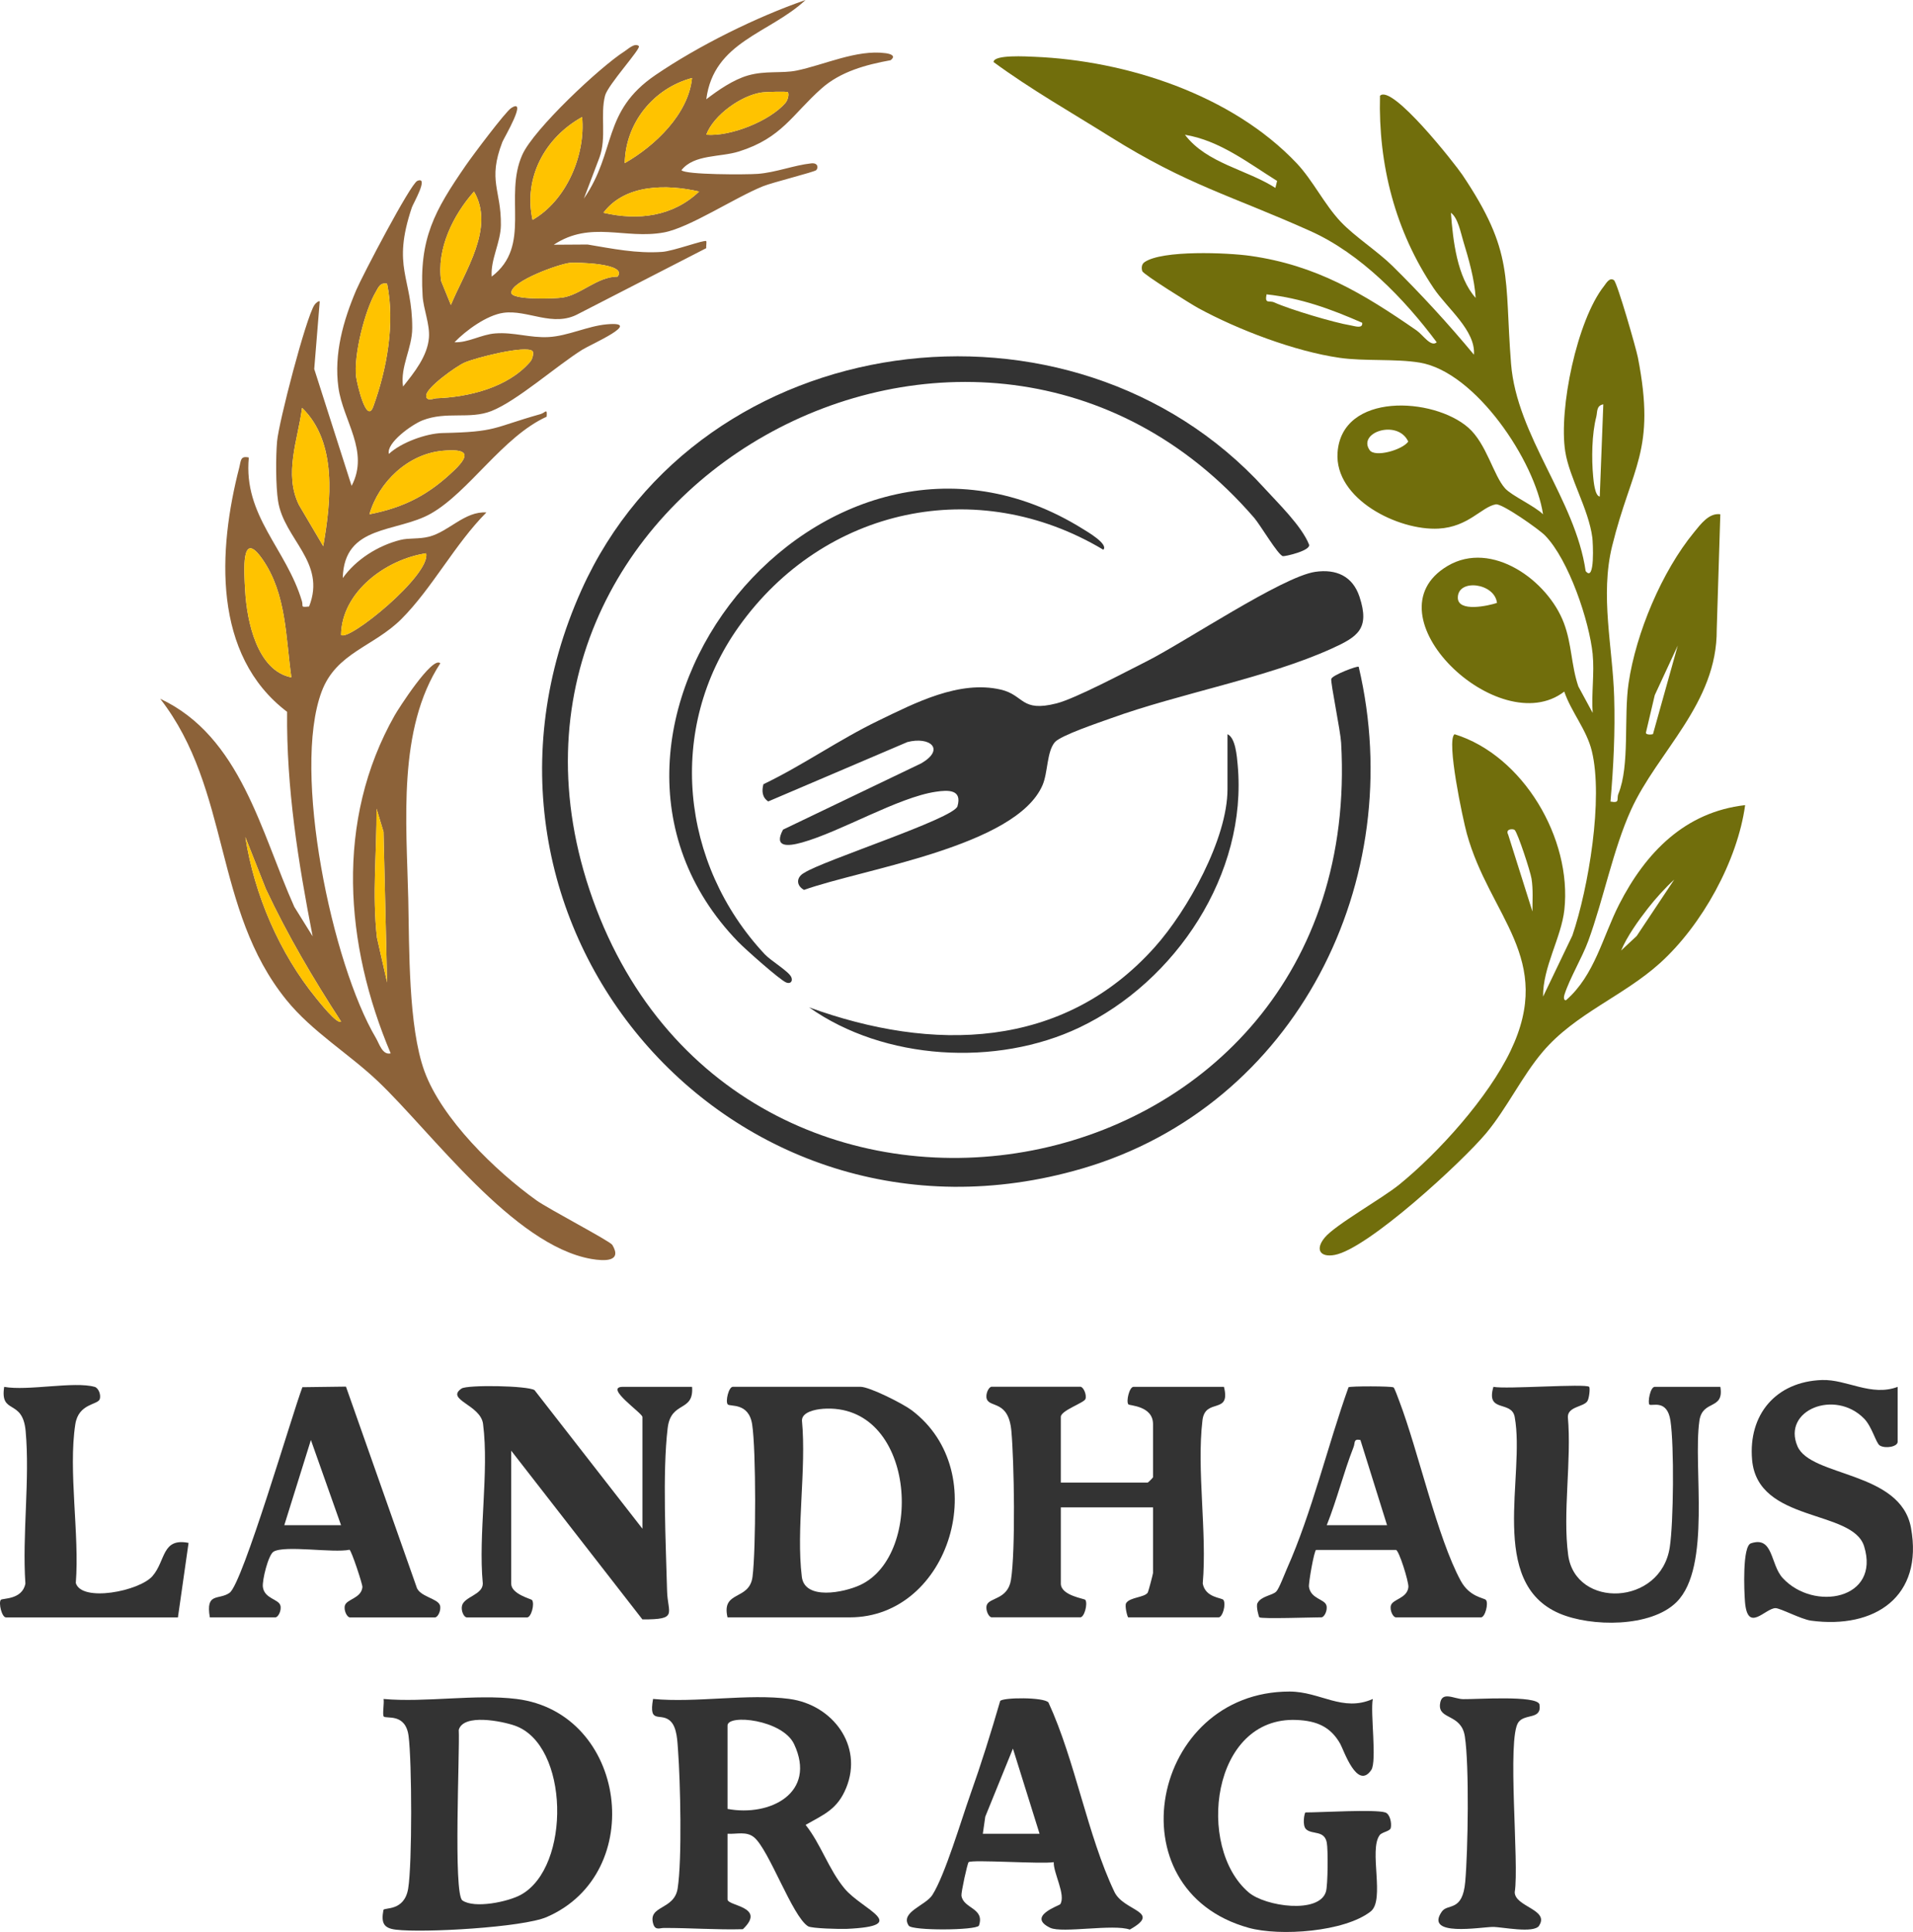 <?xml version="1.0" encoding="UTF-8"?>
<svg id="Layer_2" data-name="Layer 2" xmlns="http://www.w3.org/2000/svg" viewBox="0 0 539.51 544.68">
  <defs>
    <style>
      .cls-1 {
        fill: #716e0c;
      }

      .cls-2 {
        fill: #ffc300;
      }

      .cls-3 {
        fill: #8c6239;
      }

      .cls-4 {
        fill: #333;
      }
    </style>
  </defs>
  <g id="Layer_1-2" data-name="Layer 1">
    <g>
      <g>
        <g>
          <path class="cls-4" d="M299.18,417.99h24.5c.11,0,1.5-1.39,1.5-1.5v-15c0-5.16-6.64-5.18-6.95-5.55-.69-.83.27-4.95,1.45-4.95h25.5c2.01,7.99-5.29,2.95-6.06,9.44-1.67,14.12,1.33,31.54.08,46.03.78,4.06,5.42,3.94,5.85,4.63.76,1.22-.24,4.89-1.37,4.89h-25.5c-.2,0-1.06-3.24-.58-4.01,1.05-1.7,5.17-1.55,6.1-2.98.16-.24,1.48-5.23,1.48-5.52v-18.5h-26v21.5c0,3.38,6.67,4.22,6.91,4.58.74,1.07-.28,4.92-1.41,4.92h-25c-.84,0-1.81-2.08-1.4-3.4.69-2.23,5.94-1.51,6.84-7.17,1.3-8.18.91-33.21.11-41.98s-6.14-6.44-6.95-9.06c-.41-1.32.56-3.4,1.4-3.4h25c.85,0,1.85,2.23,1.45,3.45-.35,1.1-6.95,3.23-6.95,5.05v18.5Z"/>
          <path class="cls-4" d="M205.18,455.99c-1.81-7.72,6.16-4.58,7.05-11.45.97-7.53,1.03-35.68-.11-42.99-.98-6.25-6.27-4.88-6.89-5.62-.69-.83.27-4.95,1.45-4.95h36c2.56,0,12,4.77,14.41,6.59,23.28,17.52,10.83,58.41-17.41,58.41h-34.5ZM231.98,397.2c-2.04.15-5.81.9-5.81,3.27,1.3,13.84-1.69,30.61-.04,44.07.82,6.68,11.84,4.47,16.45,2.33,18.34-8.49,15.49-51.63-10.59-49.68Z"/>
          <path class="cls-4" d="M181.18,430.99v-31.5c0-1.1-10.99-8.5-5.5-8.5h19.5c.55,7.27-5.94,3.82-6.88,11.6-1.52,12.62-.51,32.69-.17,45.94.17,6.45,3.25,8.08-6.96,8.03l-37-47.57v37.5c0,2.95,5.65,4.29,5.88,4.61.79,1.13-.25,4.89-1.38,4.89h-17c-.89,0-1.73-2-1.36-3.35.68-2.51,5.82-3.02,5.85-6.17-1.33-14.04,1.83-31.43.07-45.03-.7-5.43-10.69-6.81-6.07-9.97,1.6-1.1,18.65-.83,20.59.45l30.43,39.07Z"/>
          <path class="cls-4" d="M448.18,390.99c.3.31.03,3.16-.49,4.01-1.01,1.68-5.51,1.5-5.52,4.48,1.1,12.24-1.51,27,.09,38.92,2.05,15.18,26.11,14.4,28.65-2.17,1.07-6.97,1.27-28.53.2-35.68-.94-6.25-5.34-3.98-5.94-4.57-.53-.51.21-4.99,1.51-4.99h18.5c1.1,6.69-5.04,3.5-5.91,9.56-1.86,13,3.48,41.21-6.43,51.11-7.2,7.2-24.12,7.05-33.05,3.22-20.31-8.7-9.57-38.77-12.61-55.39-.88-4.82-8.21-1.01-6-8.5,3.49.73,26.06-.97,27,0Z"/>
          <path class="cls-4" d="M535.18,390.99v15.5c0,1.39-3.46,2.01-5.04,1.04-1.07-.66-2.17-5.29-4.42-7.58-8.22-8.39-23.16-2.38-18.79,7.79,3.75,8.73,29.07,6.93,32.01,22.99,3.55,19.39-10.17,28.59-28.18,26.18-2.81-.38-8.78-3.59-10.07-3.53-2.98.14-7.86,7.12-8.57-1.84-.23-2.92-.77-15.61,1.68-16.43,6.39-2.13,5.42,5.94,8.97,9.79,8.75,9.49,27.61,6.05,22.95-8.96-3.25-10.48-30.04-6.53-31.59-24.39-1.11-12.75,6.74-22.03,19.7-22.48,7-.24,13.87,4.75,21.35,1.93Z"/>
          <path class="cls-4" d="M59.18,455.99c-1.24-7.21,2.51-4.76,5.57-6.93,3.7-2.63,17.62-50.25,20.53-57.97l12.29-.16,19.85,56.32c.66,2.9,6.04,3.33,6.66,5.34.41,1.32-.56,3.4-1.4,3.4h-24c-.84,0-1.81-2.07-1.4-3.39.56-1.78,4.62-1.98,4.93-5.15.07-.75-3.11-10.38-3.65-10.53-4.5.99-18.25-1.35-21.41.54-1.49.89-3.26,8.13-3.01,9.97.44,3.29,4.36,3.37,4.92,5.16.42,1.32-.56,3.39-1.4,3.39h-18.5ZM96.18,429.99l-8.5-24.01-7.5,24.01h16Z"/>
          <path class="cls-4" d="M355.18,455.99c-.17-.11-.99-3.11-.56-3.98,1.01-2.03,4.18-2.18,5.3-3.29.8-.79,2.38-5,3.03-6.47,7.04-15.79,11.5-34.75,17.36-51.14.54-.35,12.08-.34,12.7.04.28.17,1.31,3.05,1.62,3.86,5.41,14.23,10.7,38.47,17.34,50.68,2.5,4.6,6.58,4.78,7.1,5.39.79.92-.24,4.9-1.39,4.9h-24c-.84,0-1.81-2.07-1.4-3.39.56-1.78,4.59-1.95,4.92-5.14.14-1.42-2.67-10.48-3.52-10.48h-22.5c-.53,0-2.19,9.4-2.02,10.45.55,3.36,4.35,3.38,4.91,5.16.42,1.32-.56,3.39-1.4,3.39-2.64,0-16.77.49-17.5,0ZM374.18,429.99h17l-7.51-24.01c-2.01-.41-1.44.75-1.94,2.01-2.82,7.18-4.68,14.83-7.55,21.99Z"/>
          <path class="cls-4" d="M26.68,390.99c1.1.31,1.84,2.23,1.46,3.45-.53,1.69-5.98,1.16-6.9,7.11-2.03,13.1,1.22,31.1.14,44.74,1.61,5.49,17.9,2.35,21.64-1.96s2.58-10.85,10.16-9.34l-3,21H1.68c-1.18,0-2.14-4.12-1.45-4.94.43-.51,6.05.03,6.93-4.58-.93-13.86,1.31-29.38.07-43.02-.84-9.28-7.3-4.43-6.05-12.45,6.62,1.21,19.78-1.63,25.5,0Z"/>
        </g>
        <g>
          <path class="cls-4" d="M222.68,478.99c12.08,1.62,20.81,13.11,15.99,25-2.48,6.11-6.18,7.49-11.47,10.5,4.36,5.49,6.5,12.58,11.01,17.98,4.97,5.95,19.02,10.51.56,11.34-1.79.08-9.84-.1-10.87-.73-4.43-2.73-10.99-21.56-15.23-25.08-2.14-1.78-4.89-.86-7.49-1.01v18.5c0,1.93,11.06,2,4.33,8.41-7.42.21-14.9-.38-22.32-.35-1.1,0-2.39.77-2.96-1.14-1.58-5.3,5.91-3.82,6.88-9.99,1.28-8.12.77-30.2.11-38.98-.18-2.4-.26-6.19-1.97-8.03-2.75-2.96-6.42,1.12-5.07-6.43,12.01,1.16,26.84-1.56,38.5,0ZM205.18,509.99c12.02,2.26,25.22-4.55,18.77-18.27-3.25-6.91-18.77-8.55-18.77-5.23v23.5Z"/>
          <path class="cls-4" d="M145.68,478.99c31.12,3.89,37.08,49.14,8.49,61.49-6.74,2.91-34.72,4.51-42.54,3.55-3.46-.42-4.16-1.9-3.5-5.52.16-.85,5.91.5,6.99-6.09,1.14-6.95,1.06-35.76.11-42.99-.86-6.54-6.26-4.76-7-5.49-.43-.43.16-3.79-.05-4.95,11.8,1.06,26-1.44,37.5,0ZM130.4,535.78c3.38,2.38,12.87.41,16.49-1.58,14.21-7.82,13.67-42.35-1.72-47.7-3.6-1.25-14.43-3.45-15.79,1.19.32,6.07-1.59,46.25,1.02,48.09Z"/>
          <path class="cls-4" d="M390.68,510.99c1.33.41,1.86,3.02,1.55,4.36-.22.98-2.45,1.13-3.13,2.03-3.12,4.17,1.57,18.28-2.53,21.51-7.32,5.76-25.58,7.07-34.42,4.62-38.64-10.71-27.51-66.61,11.52-66.61,8.7,0,14.98,5.88,23.49,2.09-.74,3.87,1.22,17.63-.44,20.04-3.97,5.79-7.75-5.62-8.73-7.37-2.74-4.87-6.68-6.51-12.3-6.75-24.1-1.06-28.41,35.92-13.55,48.6,4.71,4.02,19.98,6.17,21.82-.24.53-1.85.61-11.81.22-13.8-.69-3.54-4.07-2.18-5.8-3.72-1.23-1.1-.46-4.77-.21-4.77,4.57,0,19.5-.93,22.5,0Z"/>
          <path class="cls-4" d="M273.18,524.99c-.36.32-2.15,8.57-2.03,9.45.52,3.72,6.66,3.42,4.93,8.46-.9,1.35-18.82,1.47-19.8,0-2.53-3.81,4.75-5.64,6.67-8.65,3.58-5.62,8.15-21.14,10.7-28.3,3.08-8.66,5.86-17.55,8.42-26.38.7-1.04,12.32-1.14,13.62.41,7.55,16.37,10.99,37.45,18.6,53.4,2.64,5.54,13.56,5.47,4.33,10.63-4.56-1.65-19.1,1.09-22.43-.5-6.77-3.25,2.57-6.25,2.83-6.66,1.64-2.59-1.97-8.8-1.84-11.85-3.26.59-23.1-.79-24,0ZM277.18,516.99h16l-7.51-24.01-7.8,19.19-.69,4.81Z"/>
          <path class="cls-4" d="M434.08,542.9c-1.52,2.3-10.55.33-13.1.36-3.35.04-19.36,2.88-14.35-4.32,1.66-2.38,5.84.2,6.6-8.4.78-8.78,1.16-32.77-.11-40.99-1-6.47-7.46-4.64-7.01-9.05.4-3.92,3.89-1.51,6.52-1.46,3.61.08,20.71-1.15,21.53,1.46.75,4.44-4.08,2.52-5.93,5.05-3.3,4.51.27,39.95-1.04,47.91.02,4.12,9.87,4.91,6.87,9.43Z"/>
        </g>
      </g>
      <path class="cls-1" d="M449.18,184.49c-.96-9.43-6.76-26.69-13.46-33.54-1.68-1.72-12.12-9.07-13.86-8.76-4.05.72-7.68,6.37-16.14,6.84-11.36.63-29.4-8.32-28.5-21.42,1.18-17.07,27.02-15.68,36.88-7.04,5.15,4.51,7.08,13.49,10.38,17.13,1.89,2.08,8.28,4.92,10.69,7.3-2.21-14.95-18.98-40.11-34.73-42.76-6.83-1.15-15.66-.35-22.64-1.36-12.62-1.81-28.73-7.93-39.94-14.06-1.94-1.06-15.43-9.47-15.71-10.37-.25-.81-.26-1.92.63-2.54,4.98-3.47,23.48-2.67,29.78-1.78,18.67,2.64,31.85,10.58,46.96,21.04,1.8,1.25,4.04,4.81,5.67,3.33-9.17-12.28-21.44-24.99-35.64-31.36-22.34-10.02-34.65-12.94-56.43-26.57-11.03-6.9-22.41-13.36-32.91-21.07-.01-2.17,9.49-1.57,11.47-1.49,26.04,1.07,55.71,10.7,74,30,4.61,4.87,7.77,11.58,12.46,16.54,3.93,4.16,10.42,8.33,14.57,12.43,8.1,7.99,15.71,16.26,22.98,25.02.5-6.82-7.51-13.03-11.32-18.68-10.88-16.14-15.68-34.86-15.18-54.31,3.34-3.48,21.22,19.3,23.22,22.27,14.72,21.91,11.8,28.79,13.74,53.26,1.62,20.46,18.12,38.19,21.04,58.47,2.71,3.35,2.03-8.3,1.89-9.4-1.04-8.09-6.48-16.85-7.65-24.35-1.87-11.98,3.32-36.96,10.93-46.59.6-.76,1.56-2.6,2.82-1.67.91.68,6.22,19.13,6.74,21.77,5.18,26.47-1.71,30.64-7.26,53.19-3.44,13.98.15,28.46.57,42.49.3,9.9-.18,19.71-1.04,29.54,2.85.52,1.63-.7,2.24-2.2,3.26-7.98,1.47-21.65,2.87-31.18,2.09-14.15,9.38-31.49,18.46-42.54,1.85-2.25,4.2-5.53,7.41-5.08l-1.01,32.48c.16,20.85-16.64,34.32-24.16,50.84-5.06,11.12-7.76,25.19-12.06,36.94-1.77,4.83-5.28,10.59-6.75,15.25-.16.51-.27,1.63.48,1.48,8.08-7.04,10.29-17.84,14.98-27.02,7.45-14.56,18.49-26.02,35.52-27.97-2.15,15.73-12.16,33.82-23.98,44.51-10.34,9.35-23.88,14.22-33.04,24.96-5.87,6.88-10.18,16.02-16,23-6.67,8-33.32,32.6-42.72,34.34-4.13.77-5.6-1.53-2.82-4.89,2.99-3.61,16.1-10.95,21.04-14.96,11.22-9.12,25.08-24.59,31.35-37.65,12.55-26.15-5.86-37.84-12.33-61.31-1.13-4.11-5.84-26.28-3.45-27.99,19.31,5.96,33.16,29.4,30.97,49.48-.86,7.88-6.12,16.2-6,24.49l8.26-17.22c4.53-13.36,8.77-38.52,5.48-52.02-1.46-6.01-5.8-10.98-7.77-16.75-18.38,14.18-56.05-21.7-32.91-35.42,12.48-7.4,28.29,4.14,32.79,16.06,2.29,6.06,2.04,11.87,4.09,17.91l4.04,7.46c-.39-5.32.53-11.26,0-16.5ZM360.17,51.01c-8.14-5.07-16.25-11.43-25.99-13.01,6.2,8.11,17.26,9.71,25.51,14.98l.48-1.97ZM416.17,83.99c-.3-5.22-1.97-11-3.49-16-.71-2.32-1.5-6.61-3.49-8,.58,7.76,1.72,18.13,6.98,24ZM384.17,91c-8.9-3.9-17.21-6.95-26.98-8.01-.55,2.85.74,1.62,2.18,2.27,4.32,1.96,16.86,5.71,21.57,6.48,1.06.17,3.47,1.06,3.23-.74ZM451.17,139.98l1-25.99c-2.02.39-1.63,2.12-1.98,3.51-1.27,4.92-1.36,11.79-.88,16.87.11,1.12.46,5.51,1.87,5.62ZM386.27,126.9c1.51,2.17,9.3-.08,10.89-2.41-2.96-6.37-14.39-2.61-10.89,2.41ZM422.18,169.98c-.61-5.61-11.02-6.95-11.04-1.49-.01,4.23,8.67,2.29,11.04,1.49ZM466.17,206.99l7-25-6.49,13.99-2.48,10.52c-.14.84,1.89.55,1.97.48ZM427.17,233.99c-.37-.36-2.73-.4-1.83,1.32l6.84,21.67c0-3.08.23-6.16-.25-9.24-.3-1.97-3.87-12.89-4.76-13.75ZM457.19,267.99l4.39-4.1,10.59-15.9c-2.59,2.36-5.26,5.33-7.41,8.08-2.64,3.38-5.92,7.95-7.57,11.92Z"/>
      <g>
        <path class="cls-3" d="M249.7,14.99c-8.06-1.09-17.44,3.37-25.1,4.92-4.15.83-8.71-.05-13.64,1.36-4.12,1.18-8.42,4.14-11.77,6.72,2.09-16.33,17.9-18.54,27.99-27.99-13.91,4.82-30.12,12.85-42.33,21.16-15.15,10.32-10.95,21.47-20.18,34.82l4.4-11.6c2.05-5.58.16-12.04,1.57-17.42.82-3.09,10.25-13.32,9.53-13.97-1.14-1.02-3.1.89-4.02,1.47-6.91,4.39-25.61,21.94-28.84,29.16-5.34,11.88,2.79,25.65-8.64,34.36-.37-4.78,2.53-9.59,2.59-14.5.13-9.95-3.81-12.48.43-23.47.38-.97,7.31-12.68,2.47-9.54-1.65,1.07-11.05,13.62-12.81,16.19-8.81,12.79-13.18,20.53-12.16,36.81.24,3.73,2.08,7.98,1.78,11.73-.41,5.22-4.17,9.87-7.3,13.78-.85-5.61,2.58-10.76,2.59-16.49.02-14.39-5.84-16.95-.1-34.02.35-1.05,4.95-8.92,1.53-7.47-1.94.82-15.57,26.9-17.22,30.78-3.67,8.62-6.33,17.98-5.03,27.45,1.28,9.39,8.85,18.03,3.72,27.75l-10.54-32.95,1.55-19.04c-.23-.31-1.19.51-1.5.99-2.45,3.77-10.07,33.13-10.53,38.47-.38,4.38-.38,12.53.28,16.8,1.67,10.8,13.7,17.22,8.75,29.74-2.62.29-1.58-.03-2.01-1.47-4.41-14.85-16.58-24.06-14.99-40.53-2.44-.56-2.2.92-2.68,2.77-6.03,23.33-7.64,52.91,13.48,68.93-.22,21.43,3.13,42.39,7.2,63.29l-5.17-8.31c-9.41-21.01-15.1-48.03-37.82-58.67,19.97,25.69,14.9,59.39,35.58,84.91,7.33,9.04,17.62,15.12,25.94,23.05,15.12,14.4,38.07,46.1,60.03,49.97,3.87.68,8.78.78,5.96-3.95-.64-1.07-18.01-10.13-21.43-12.58-11.55-8.28-26.67-22.95-31.57-36.42-4.55-12.51-4.25-34.63-4.55-48.45-.49-21.71-3.09-47.94,9.04-66.53-2.23-2.21-11.96,13.06-12.85,14.64-16.88,29.73-14.12,64.69-1.15,95.34-2.34.55-3.21-2.72-4.16-4.32-12.38-20.88-23.73-75.14-15.32-97.65,4.12-11.03,14.64-12.63,22.51-20.49,8.66-8.66,15.14-21.2,23.96-30.04-6.08-.41-10.57,5.4-16.17,6.83-2.92.74-5.65.3-8.09.92-6.28,1.58-12.52,5.5-16.24,10.75.33-15.19,15.26-12.73,24.83-18.17,10.78-6.11,20.27-21.69,32.67-27.33.19-2.55-.35-1.13-1.73-.73-13.81,3.9-12.15,5.01-27.66,5.34-4.55.1-11.68,2.66-15.11,5.89-.79-3.08,6.45-8.29,9.52-9.48,6.75-2.62,13.23-.19,19.39-2.61,7.24-2.85,18.38-12.76,25.68-17.32,2.28-1.43,17.45-8.06,6.88-7.13-5.36.47-10.96,3.29-16.43,3.59-5.27.28-9.78-1.43-15.02-1.03-4.02.3-7.65,2.67-11.51,2.49,3.23-3.35,9.12-7.63,13.76-8.29,6.87-.98,14.05,4.22,21.21.27l36.02-18.5c-.06-.61.16-1.78,0-1.98-.41-.49-9.28,2.82-12.46,3.03-7.25.5-13.94-.9-21.01-2.08l-9.52.06c10.43-6.89,20.06-1.45,31.04-3.46,7.22-1.32,19.92-9.78,27.97-13.03,2.6-1.06,14.42-4,14.99-4.53.63-.59.59-2.14-1.41-1.92-4.87.53-9.97,2.57-15.06,2.96-3.03.24-20.53.29-21.53-1.04,3.58-4.52,10.9-3.59,16.22-5.27,12.13-3.82,15-10.41,23.26-17.74,5.37-4.78,12.52-6.72,19.52-7.99,1.65-1.3-.13-1.81-1.48-1.99ZM69.14,166.53c-.32-5.55-1.19-17.58,4.87-8.88,6.84,9.81,6.53,22.01,8.17,33.33-9.7-1.9-12.56-15.89-13.04-24.45ZM106.31,264.36c-1.39-12.26-.05-24.1-.12-36.37l1.97,6.51,1.01,42.48-2.86-12.62ZM89.2,281.46c-10.41-12.74-17.47-29.2-20.01-45.47l5.81,14.67c6.09,12.98,13.38,25.32,21.18,37.32-.99,1.06-6.26-5.64-6.98-6.52ZM91.16,153.98l-6.85-11.62c-4.32-8.79-.3-18.34.88-27.37,10.01,9.68,8.17,26.3,5.97,38.99ZM120.17,155.99c1.5,6-22.05,25.14-23.99,22.99.22-12.24,12.76-21.3,23.99-22.99ZM124.8,127.09c6.5-.59,8.32.67,3.39,5.41-7.22,6.95-14.11,10.56-24,12.49,2.61-9.1,10.89-17.01,20.61-17.9ZM105.28,114.6c-1.92,5.29-4.63-6.62-4.84-8.37-.74-5.97,2.43-18.7,5.54-23.94.81-1.38,1.21-2.68,3.19-2.3,2.28,11.16-.04,24.01-3.89,34.61ZM130.94,102.26c3.01-1.38,17.51-5.05,19.24-3.27.4.42.08,2.16-.68,3.04-6.33,7.3-17.42,9.94-26.55,10.26-.5.02-2.82,1.04-2.75-.8.08-2.25,8.38-8.16,10.74-9.23ZM127.16,85.98l-2.74-6.72c-1.35-9.06,3.36-18.62,9.26-25.25,5.98,10.21-2.59,22.42-6.52,31.97ZM160.78,74.1c1.52-.15,16.38.08,13.39,3.88-5.79.04-10.38,5.18-15.58,5.92-2.05.29-14.42.77-14.39-1.41.04-3.23,13.36-8.06,16.58-8.39ZM150.19,61.99c-2.62-11.89,3.49-23.18,13.98-29,1.02,10.78-4.47,23.57-13.98,29ZM197.17,54c-7.39,7.05-17.21,8.27-26.99,5.98,6.16-8.18,17.97-8.05,26.99-5.98ZM176.19,45.99c.21-11.34,8.1-21.09,18.98-24-.99,10.13-10.44,19.15-18.98,24ZM221.5,29.03c-4.43,5.11-15.53,9.53-22.32,8.95,2.1-5.59,9.89-11.07,15.58-11.9,1.23-.18,7.16-.35,7.42-.09.4.42.09,2.15-.68,3.04Z"/>
        <path class="cls-2" d="M96.18,287.98c-.99,1.06-6.26-5.64-6.98-6.52-10.41-12.74-17.47-29.2-20.01-45.47l5.81,14.67c6.09,12.98,13.38,25.32,21.18,37.32Z"/>
        <path class="cls-2" d="M109.17,276.98l-2.86-12.62c-1.39-12.26-.05-24.1-.12-36.37l1.97,6.51,1.01,42.48Z"/>
        <path class="cls-2" d="M221.5,29.03c-4.43,5.11-15.53,9.53-22.32,8.95,2.1-5.59,9.89-11.07,15.58-11.9,1.23-.18,7.16-.35,7.42-.09.4.42.09,2.15-.68,3.04Z"/>
        <path class="cls-2" d="M197.17,54c-7.39,7.05-17.21,8.27-26.99,5.98,6.16-8.18,17.97-8.05,26.99-5.98Z"/>
        <path class="cls-2" d="M195.17,21.99c-.99,10.13-10.44,19.15-18.98,24,.21-11.34,8.1-21.09,18.98-24Z"/>
        <path class="cls-2" d="M150.19,61.99c-2.62-11.89,3.49-23.18,13.98-29,1.02,10.78-4.47,23.57-13.98,29Z"/>
        <path class="cls-2" d="M174.17,77.98c-5.79.04-10.38,5.18-15.58,5.92-2.05.29-14.42.77-14.39-1.41.04-3.23,13.36-8.06,16.58-8.39,1.52-.15,16.38.08,13.39,3.88Z"/>
        <path class="cls-2" d="M127.16,85.98l-2.74-6.72c-1.35-9.06,3.36-18.62,9.26-25.25,5.98,10.21-2.59,22.42-6.52,31.97Z"/>
        <path class="cls-2" d="M149.5,102.03c-6.33,7.3-17.42,9.94-26.55,10.26-.5.02-2.82,1.04-2.75-.8.08-2.25,8.38-8.16,10.74-9.23,3.01-1.38,17.51-5.05,19.24-3.27.4.42.08,2.16-.68,3.04Z"/>
        <path class="cls-2" d="M105.28,114.6c-1.92,5.29-4.63-6.62-4.84-8.37-.74-5.97,2.43-18.7,5.54-23.94.81-1.38,1.21-2.68,3.19-2.3,2.28,11.16-.04,24.01-3.89,34.61Z"/>
        <path class="cls-2" d="M91.16,153.98l-6.85-11.62c-4.32-8.79-.3-18.34.88-27.37,10.01,9.68,8.17,26.3,5.97,38.99Z"/>
        <path class="cls-2" d="M82.18,190.98c-9.7-1.9-12.56-15.89-13.04-24.45-.32-5.55-1.19-17.58,4.87-8.88,6.84,9.81,6.53,22.01,8.17,33.33Z"/>
        <path class="cls-2" d="M128.19,132.5c-7.22,6.95-14.11,10.56-24,12.49,2.61-9.1,10.89-17.01,20.61-17.9,6.5-.59,8.32.67,3.39,5.41Z"/>
        <path class="cls-2" d="M96.18,178.98c.22-12.24,12.76-21.3,23.99-22.99,1.5,6-22.05,25.14-23.99,22.99Z"/>
      </g>
      <g>
        <path class="cls-4" d="M356.57,137.61c3.83,4.2,10.51,10.66,12.6,15.89.69,1.71-6.76,3.41-7.36,3.3-1.36-.26-6.39-8.84-8.12-10.83-78.02-90.19-227.6-7.49-186.53,107.53,41.95,117.48,218.42,86.08,211.07-44.07-.19-3.41-3-16.9-2.78-18.01.2-1.05,7.37-3.76,7.73-3.44,14.2,60.14-17.58,123.83-78.01,141.48-99.05,28.92-183.31-69.54-141.16-163.16,33.5-74.41,138.22-88.25,192.56-28.7Z"/>
        <path class="cls-4" d="M297.47,209.27c-2.27,2.71-1.91,8.48-3.44,12.06-7.45,17.37-50.78,23.65-67.27,29.56-2.27-1.23-2.22-3.59.03-4.8,5.29-3.48,42.25-15.3,43.24-18.79,1.37-4.79-2.67-4.59-6.11-4.08-10.61,1.57-26.8,11.25-37.71,14.3-4.18,1.17-8.04,1.39-5.38-3.62l39.04-18.72c6.81-4.02,2.32-7.6-3.97-5.97l-39.24,16.74c-1.73-1.14-1.86-2.97-1.36-4.85,11.18-5.37,21.33-12.58,32.51-17.97,10.27-4.96,22.72-11.43,34.43-8.71,6.69,1.55,5.6,6.47,15.75,3.88,5.33-1.36,19.45-8.87,25.23-11.77,10.75-5.39,38.36-23.94,47.7-25.31,5.91-.86,10.56,1.19,12.49,7.03,2.99,9.06-.52,11.28-7.85,14.61-18.28,8.28-42.81,12.6-62.33,19.67-3.24,1.17-14.16,4.82-15.76,6.73Z"/>
        <path class="cls-4" d="M311.17,154.99c-35.59-21.29-78.84-11.95-102.81,21.68-20.47,28.73-16.46,66.91,7.29,92.34,1.79,1.91,6.83,4.85,7.52,6.49.5,1.19-.3,1.99-1.48,1.48-1.91-.84-11.55-9.42-13.54-11.47-57.46-59.38,24.04-162.1,97.33-116.33,1.04.65,7.19,4.19,5.69,5.8Z"/>
        <path class="cls-4" d="M346.18,206.99c2.29,1.03,2.65,6.29,2.87,8.63,2.84,30.77-17.49,61.16-44.66,74.08-23.34,11.1-55.04,9.27-76.21-5.7,34.75,12.64,71.56,12.05,97.51-17,9.21-10.3,20.49-30.5,20.49-44.51v-15.5Z"/>
      </g>
    </g>
  </g>
</svg>